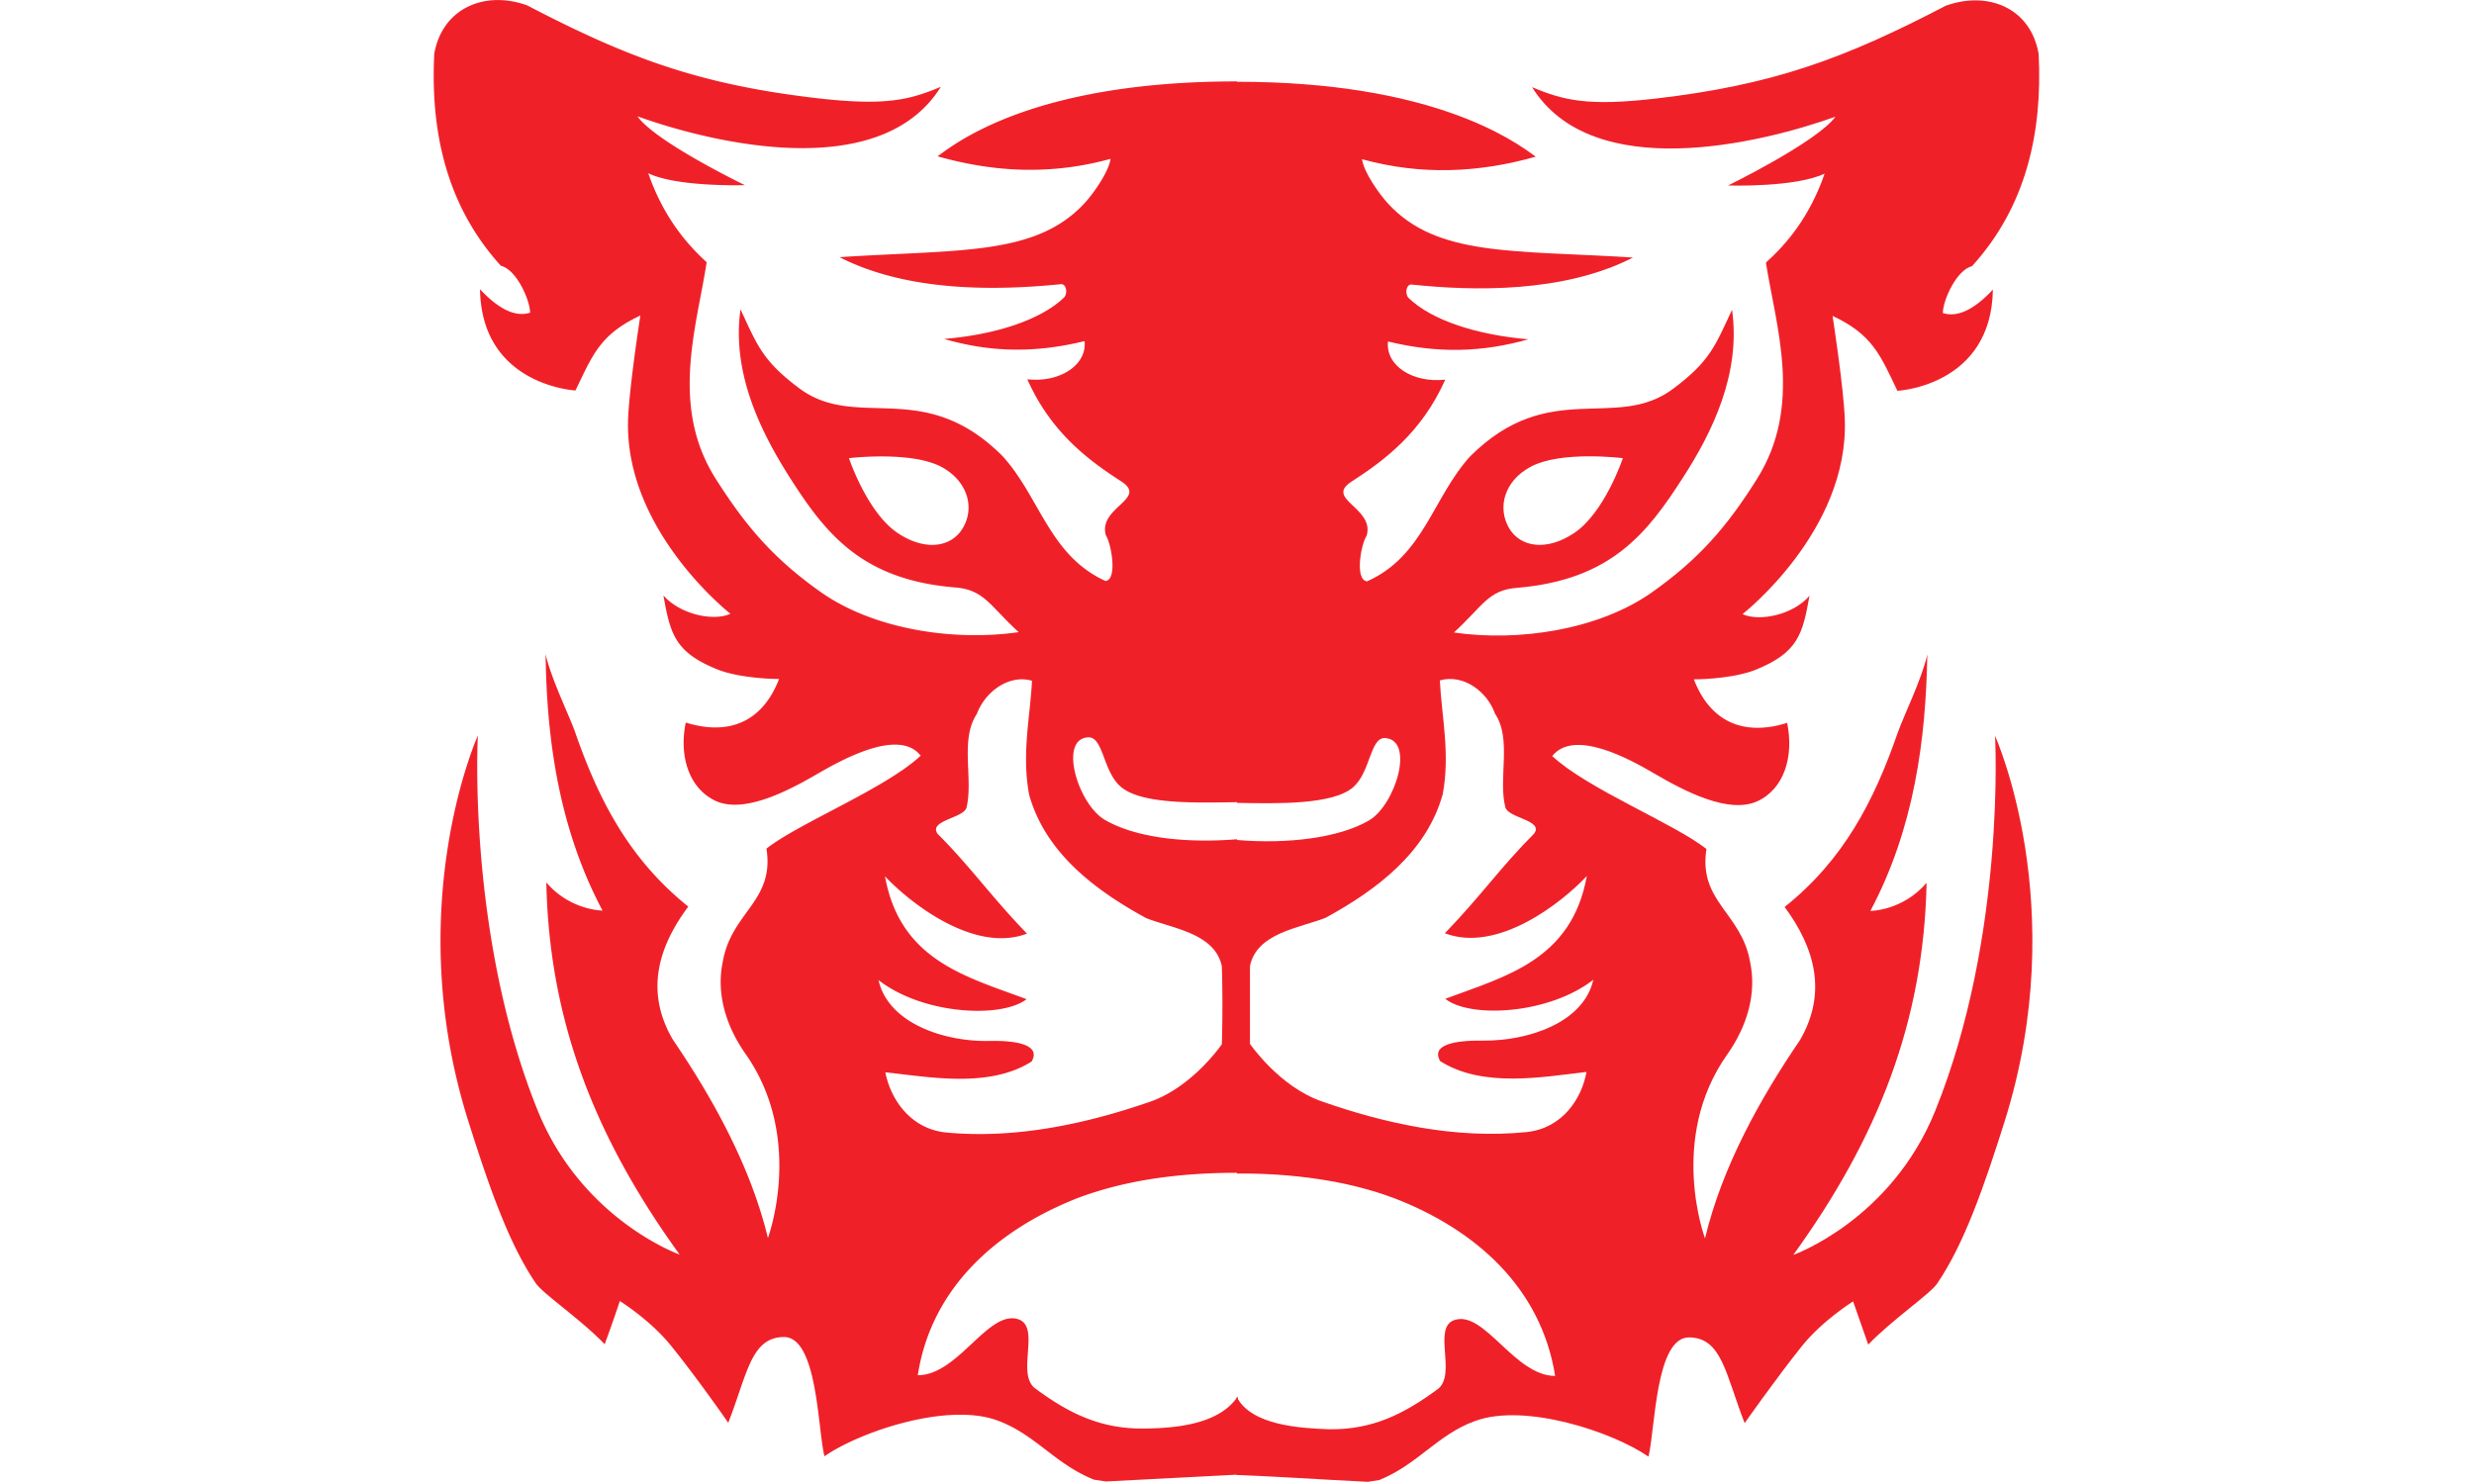 <?xml version="1.0"?>
<svg xmlns="http://www.w3.org/2000/svg" width="100" height="60" fill="#f02029" viewBox="0 0 446 412"><path d="M197.4 396.6c-12.3.2-21.2-4.3-30.5-11.2-5.2-4.1 1.6-16.9-4.5-19.1-8.4-2.9-16.7 15.5-28 15.5 3.8-24.6 22.3-40.5 44.4-49.2 13.3-5 28.2-7 44.2-7V233c-15 1.2-28.5-.6-36.7-5.4-7.4-4.3-13-22.6-4.5-22.9 4.1 0 4 9.3 8.8 13.6 5.6 5 20.4 4.6 32.4 4.4V22.6c-55 0-76.8 16.1-83.1 20.8 15.9 4.5 31.7 5.2 48 .7-.5 3.7-4.9 9.8-7.2 12.3-13.6 14.7-34.7 12.8-68 15 19.3 9.9 44.4 9.2 61.4 7.5 1.5-.2 2 2.5.9 3.7-6.6 6.3-19.1 10.3-33.3 11.5 12.8 3.7 25.1 4 39 .6.7 6.7-7 11.6-15.9 10.6 6.5 14.6 16.7 22.3 26 28.3 7.7 4.9-6.4 7.2-4.2 15 1.5 2.3 3.3 12.3-.1 12.7-15.6-7.1-18.2-23.3-28.6-34.7-22-22-40.3-6.8-56.4-18.8-10.3-7.7-11.7-12.1-16.3-21.9-2.5 17.6 5.6 33.9 13.5 46.4 10 15.7 20 28.7 46.2 30.8 8 .7 9.5 5.1 17.5 12.4-17.9 2.6-40.1-.7-54.9-11.1-13-9.2-20.7-18.1-29.2-31.5-12.8-20.2-5.2-42.3-2.5-60.1-5.7-5.2-12.1-12.8-16.2-24.7 8.1 3.9 26.8 3.3 26.8 3.3s-24.8-12-29.8-19.1c20.6 7.4 67.4 18.8 84.2-8.2-8.8 3.7-15.5 5.3-34 3.2C73.8 23.5 54 16.1 26 1.5 14.4-2.7 2.5 2.1.2 14.9-.9 36.8 3.7 57.3 18.7 73.8c4.2 1 8 9.2 8.1 13-3.9 1.3-8.6-.8-13.9-6.5.4 26.8 26.5 28.1 26.5 28.1 4.8-10 6.9-15.6 18-20.8 0 0-3.1 19.9-3.4 28.8-1.1 30.9 28.4 54 28.4 54-4.8 2.2-14.1.1-18.6-5.1 1.9 10.6 3.1 15.8 15.1 20.6 5.1 2 13 2.6 17 2.6-4.5 11.7-13.7 15.9-25.9 12.1-1.9 9.2.8 18.3 8.4 21.8 7.9 3.5 20-2.8 28.4-7.7 7.1-4.1 22.5-12.5 28.4-4.9-9.7 9.1-33.8 18.7-42.8 25.8 2.3 14.6-9.7 17.6-12.1 31.3-1.9 8.8.8 17.9 6.3 25.7 16.5 23.5 6.2 51.1 6.2 51.1-4.8-19.9-15.3-38.8-26.4-55.1-7.6-13-4.3-25.4 4.3-36.9-16.3-13.1-24.8-29.4-31.4-48.4-1.6-4.6-6.7-14.9-8.2-21.7.3 23.4 3.6 48.2 15.8 71.2 0 0-8.9 0-15.6-7.8.8 38.5 13.5 70.8 37 103.3 0 0-27.1-9.6-39.4-40-19.7-48.8-16.6-104.1-16.6-104.1s-21.4 47.4-2.7 106.9c5.8 18.4 11.3 34.2 18.8 45.2 2 2.9 12.6 10.1 19.1 16.9 2.4-6.5 4.2-12 4.2-12s8.5 5.3 14.2 12.4c7.3 9 15.9 21.4 15.9 21.4 5.3-13.6 6.3-23.7 15.4-23.8 9.4-.1 9.4 25.6 11.3 33.1 9.8-6.8 34.2-15.1 48.1-9.9 10.5 3.9 15.8 12 26.7 16.4l3.3.5 36.6-1.9v-21.7c-5.3 8-18 8.8-25.8 8.9zm-50.5-250c-3.1 5.3-10.3 6.5-17.9 1.5-8.6-5.6-13.7-20.9-13.7-20.9s17.4-2.1 25.8 2.5c7.1 3.9 9.2 11.2 5.8 16.9zm-21.5 151.1c12.2 1.3 28.8 4.5 40.6-3 2.7-4.7-4.4-5.9-12-5.7-12.3.2-27.8-4.9-30.5-16.9 12.3 9.6 34.1 10.7 41.1 5.3-16.9-6.3-35.1-10.8-39.3-34.1 6.8 7.2 24.7 21.5 39.4 15.9-10.3-10.7-15.5-18.4-24.8-27.7-2.6-3.7 7-4.3 8-7.2 2-8.1-1.9-18.9 2.9-26.1 2.2-6 8.8-11.1 15.3-9.2-.5 10-2.9 20.2-.8 31.6 4.5 16.2 18.4 26.6 32.5 34.3 7.4 2.9 19.1 4.2 21 13.4a388.87 388.87 0 0 1 0 21.6s-8.1 11.9-20 16c-17.1 5.9-36.8 10.4-56.7 8.5-9.9-1.1-15.3-9.4-16.7-16.7z"/><path d="M222.9 387.8v21.7c11 .4 22.4 1.2 36.4 1.9l3.2-.5c10.8-4.4 16.1-12.6 26.6-16.4 13.9-5.1 38.3 3.1 48.1 9.9 1.9-7.5 1.9-33.2 11.3-33.1 9.1.1 10.1 10.2 15.4 23.8 0 0 8.7-12.4 15.9-21.4 5.7-7.1 14.2-12.4 14.2-12.4l4.2 12c6.5-6.8 17.1-14 19.1-16.9 7.5-11 13-26.8 18.8-45.2 18.7-59.6-2.7-106.9-2.7-106.9s3.1 55.3-16.6 104.1c-12.3 30.4-39.4 40-39.4 40 23.5-32.5 36.2-64.8 37-103.3-6.7 7.8-15.6 7.8-15.6 7.8 12.2-23 15.4-47.7 15.8-71.2-1.5 6.8-6.6 17.1-8.2 21.7-6.6 19-15 35.3-31.4 48.4 8.5 11.5 11.8 23.9 4.3 36.9-11.1 16.3-21.6 35.1-26.4 55.1 0 0-10.4-27.7 6.2-51.1 5.5-7.8 8.2-16.9 6.3-25.7-2.4-13.6-14.4-16.7-12.1-31.3-9-7.1-33.1-16.7-42.8-25.8 6-7.6 21.3.7 28.4 4.9 8.4 4.9 20.5 11.2 28.4 7.7 7.6-3.4 10.3-12.5 8.4-21.8-12.2 3.8-21.4-.4-25.9-12.1 4 0 12-.6 17-2.6 12-4.8 13.2-10 15.1-20.6-4.4 5.2-13.8 7.3-18.6 5.1 0 0 29.5-23 28.4-54-.3-8.9-3.4-28.8-3.4-28.8 11.1 5.2 13.2 10.8 18 20.8 0 0 26.1-1.3 26.5-28.1-5.3 5.7-10 7.8-13.9 6.5.1-3.8 3.9-12 8.1-13 15-16.5 19.6-37 18.5-58.9-2.2-12.9-14.2-17.6-25.8-13.4-28 14.6-47.8 22-80.8 25.8-18.5 2.1-25.2.5-34-3.2 16.8 27 63.5 15.6 84.2 8.2-5.1 7-29.8 19.1-29.8 19.1s18.6.6 26.8-3.3c-4.1 11.9-10.5 19.5-16.3 24.7 2.8 17.8 10.3 39.8-2.5 60.1-8.4 13.4-16.2 22.3-29.2 31.5-14.8 10.4-37 13.7-54.9 11.1 8-7.3 9.5-11.8 17.5-12.4 26.2-2.2 36.2-15.2 46.2-30.8 8-12.4 16-28.7 13.5-46.4-4.6 9.8-6 14.2-16.3 21.9-16 12-34.3-3.2-56.4 18.8-10.4 11.5-12.9 27.7-28.6 34.7-3.5-.4-1.7-10.4-.1-12.7 2.2-7.8-11.8-10.1-4.2-15 9.3-6 19.5-13.7 26-28.3-8.9 1-16.6-3.8-15.9-10.6 13.9 3.4 26.2 3 39-.6-14.2-1.2-26.8-5.2-33.3-11.5-1.1-1.2-.6-3.9.9-3.7 16.9 1.8 42.1 2.4 61.4-7.5-33.3-2.1-54.4-.2-68-15-2.3-2.5-6.7-8.6-7.2-12.3 16.3 4.5 32.3 3.8 48.2-.7-6.3-4.7-28.9-20.8-82.9-20.8v200.2c11 .2 26.7.6 32.3-4.4 4.8-4.3 4.6-13.6 8.7-13.6 8.5.4 3 18.6-4.4 22.9-8.2 4.8-22.6 6.6-36.6 5.4v92.6c15-.1 30.7 1.9 44 7 22.1 8.6 40.4 24.6 44.3 49.2-11.3 0-19.7-18.4-28-15.5-6.1 2.1.7 14.9-4.5 19.1-9.4 6.9-18.1 11.4-30.4 11.2-8-.3-21.5-1.1-25.5-9zm81.4-258.1c8.4-4.7 25.8-2.5 25.8-2.5s-5.1 15.3-13.7 20.9c-7.6 5-14.8 3.8-17.9-1.5-3.3-5.7-1.3-13 5.8-16.9zm-1 184.6c-19.8 2-39.6-2.5-56.7-8.5-11.9-4.1-20-16-20-16v-21.6c1.9-9.2 13.6-10.5 21-13.4 14.1-7.7 28-18.1 32.5-34.3 2.1-11.3-.3-21.6-.8-31.6 6.6-1.9 13.2 3.2 15.3 9.2 4.8 7.2.8 18 2.9 26.1 1 3 10.6 3.5 8 7.2-9.3 9.3-14.5 17-24.8 27.7 14.7 5.6 32.6-8.6 39.4-15.9-4.2 23.3-22.4 27.8-39.3 34.1 7 5.5 28.8 4.3 41.1-5.3-2.7 12-18.2 17-30.5 16.9-7.6-.1-14.7 1-12 5.7 11.8 7.5 28.4 4.4 40.6 3-1.3 7.4-6.7 15.7-16.7 16.7z"/></svg>
